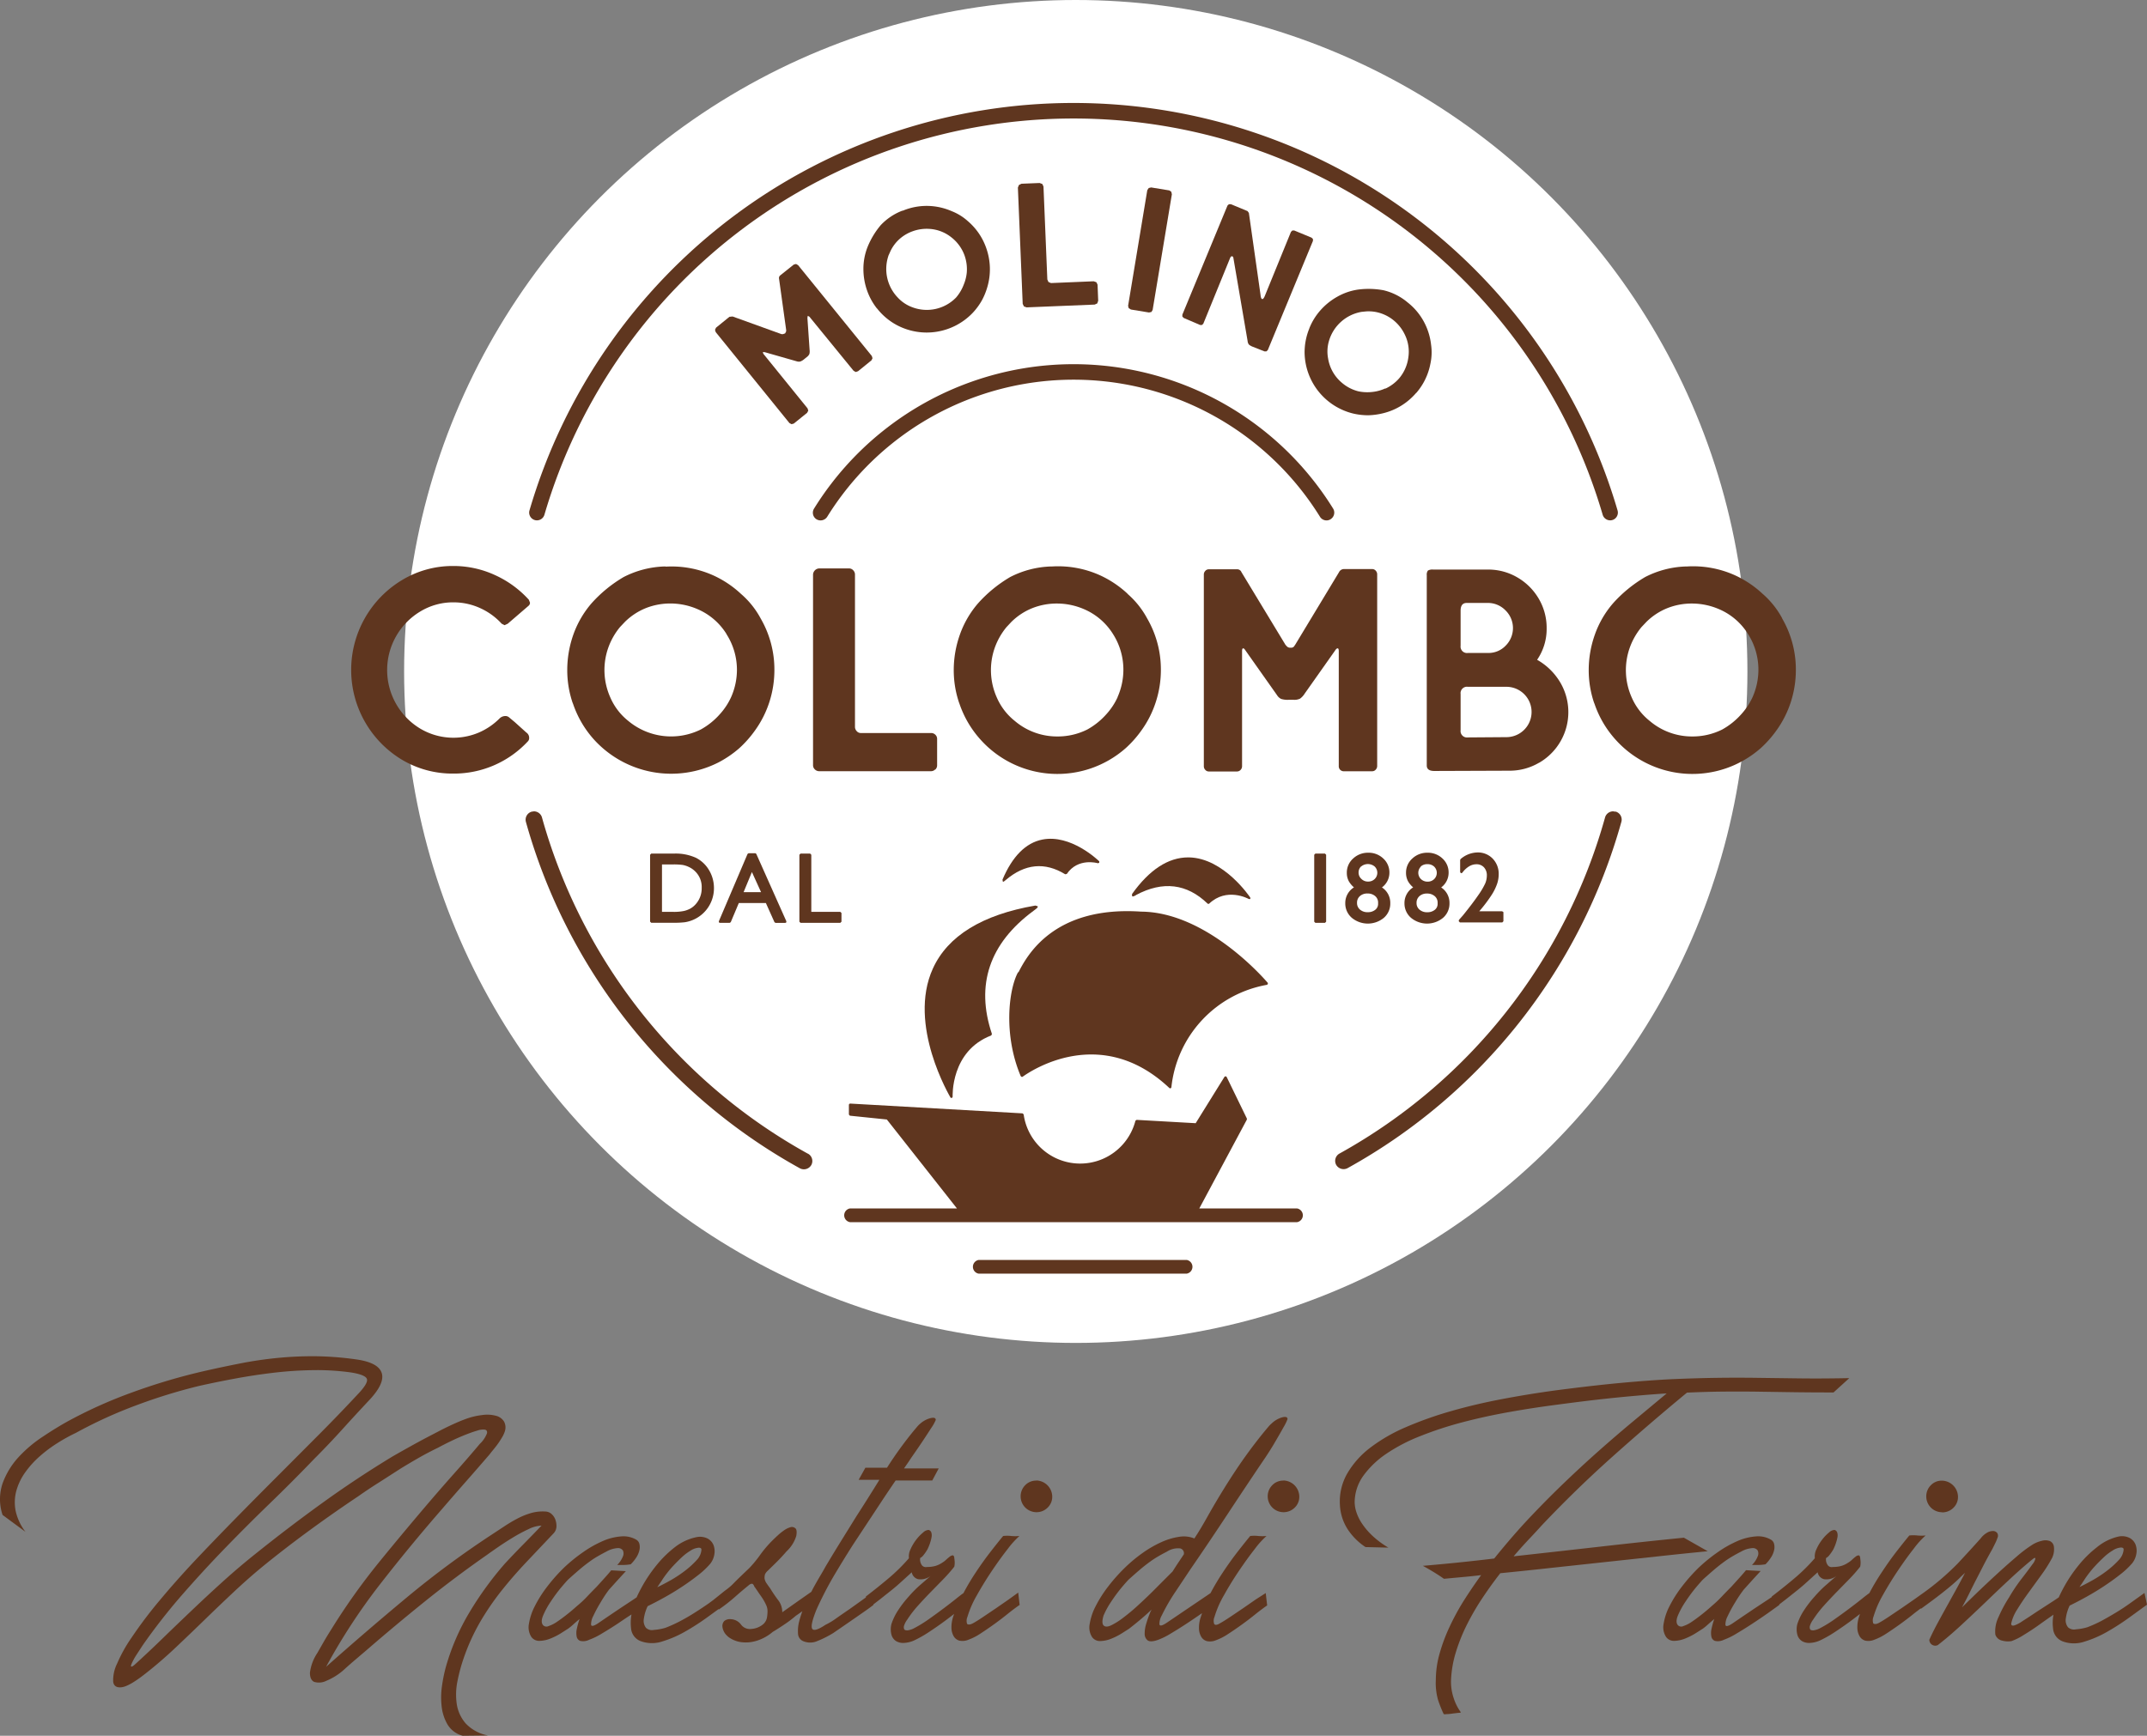 <svg xmlns="http://www.w3.org/2000/svg" viewBox="0 0 468.91 379.2"><rect x="0" y="0" width="468.91" height="379.2" fill="#808080" stroke="none"/><defs><style>.cls-1{fill:#fff;}.cls-2{fill:#5f361f;}</style></defs><title>Risorsa 1</title><g id="Livello_2" data-name="Livello 2"><g id="Livello_1-2" data-name="Livello 1"><g id="Livello_2-2" data-name="Livello 2"><g id="Livello_3" data-name="Livello 3"><circle class="cls-1" cx="234.95" cy="146.69" r="146.69"/></g><g id="Livello_1-2-2" data-name="Livello 1-2"><path class="cls-2" d="M115.57,161.22a1.39,1.39,0,0,0-.63-1.2l-2.52-2.27-1.2-1a1.2,1.2,0,0,0-.89-.32,1.79,1.79,0,0,0-1.2.5,14.43,14.43,0,0,1-4.61,3.13,14.17,14.17,0,0,1-12.73-.88,14.93,14.93,0,0,1,0-25.59,13.8,13.8,0,0,1,7.23-2,14,14,0,0,1,5.78,1.23,14.34,14.34,0,0,1,4.77,3.44l.63.32.69-.32,4.55-3.92a.85.85,0,0,0,.31-.69l-.25-.63a22.54,22.54,0,0,0-7.36-5.37,21.61,21.61,0,0,0-9.13-2,21.37,21.37,0,0,0-11.18,3.06,22.9,22.9,0,0,0,0,39.29A21.53,21.53,0,0,0,99,169a22,22,0,0,0,16.25-7,1,1,0,0,0,.32-.76"/><path class="cls-2" d="M145.4,123.75h-.19a20.93,20.93,0,0,0-9,2.31,29.31,29.31,0,0,0-7,5.72,21.41,21.41,0,0,0-4,6.89,23.24,23.24,0,0,0-1.32,7.71,22.17,22.17,0,0,0,1.14,7.07l.13.32a22.41,22.41,0,0,0,4.58,7.81,22.79,22.79,0,0,0,27.14,5,23.27,23.27,0,0,0,4.58-3.12,24.07,24.07,0,0,0,3.44-3.89,22.35,22.35,0,0,0,3.16-6.29,22.74,22.74,0,0,0,1.07-6.92,22.25,22.25,0,0,0-3-11.25,18.75,18.75,0,0,0-4.27-5.34,22.5,22.5,0,0,0-6.1-4.08,22.24,22.24,0,0,0-10.36-1.9m13.27,14.76a14.45,14.45,0,0,1,2.28,7.8,14.78,14.78,0,0,1-1.27,5.94,14.39,14.39,0,0,1-2.46,3.73,15.52,15.52,0,0,1-4.17,3.35,14.6,14.6,0,0,1-15.86-1.9,13.21,13.21,0,0,1-3.85-5,14.65,14.65,0,0,1-.48-11,15,15,0,0,1,2.56-4.49l1.08-1.14a13.94,13.94,0,0,1,4.58-3,14.52,14.52,0,0,1,5.34-1,14.94,14.94,0,0,1,6,1.27,13.85,13.85,0,0,1,6.25,5.4"/><path class="cls-2" d="M204.29,168.11a1.29,1.29,0,0,0,.38-.95v-5.75a1.22,1.22,0,0,0-.38-.89,1.28,1.28,0,0,0-.95-.38H188a1.17,1.17,0,0,1-.89-.41,1.34,1.34,0,0,1-.38-.92v-33.3a1.31,1.31,0,0,0-.38-.92,1.23,1.23,0,0,0-.94-.41H178.9a1.41,1.41,0,0,0-1.33,1.33v41.64a1.24,1.24,0,0,0,.41.95,1.32,1.32,0,0,0,.92.38h24.39a1.28,1.28,0,0,0,.95-.38"/><path class="cls-2" d="M246.28,129.73a22.62,22.62,0,0,0-6.1-4.08,22.23,22.23,0,0,0-10.36-1.9h-.19a20.88,20.88,0,0,0-9,2.31,29.34,29.34,0,0,0-7,5.72,21.31,21.31,0,0,0-4,6.89,23.17,23.17,0,0,0-1.33,7.71,22.17,22.17,0,0,0,1.14,7.07l.12.32a22.45,22.45,0,0,0,4.58,7.8,22.55,22.55,0,0,0,31.72,1.87,23.78,23.78,0,0,0,3.44-3.88,22.25,22.25,0,0,0,3.16-6.29,22.67,22.67,0,0,0,1.08-6.92,22.24,22.24,0,0,0-3-11.25,19,19,0,0,0-4.26-5.34m-2.18,22.53a14.54,14.54,0,0,1-2.46,3.73,15.72,15.72,0,0,1-4.17,3.35,14.38,14.38,0,0,1-6.51,1.52,14.22,14.22,0,0,1-9.35-3.41,13.25,13.25,0,0,1-3.86-5,14.66,14.66,0,0,1-.48-11,15,15,0,0,1,2.56-4.49l1.07-1.14a13.8,13.8,0,0,1,4.58-3,14.46,14.46,0,0,1,5.34-1,14.94,14.94,0,0,1,6,1.26,13.87,13.87,0,0,1,6.26,5.4,14.48,14.48,0,0,1,2.27,7.81,14.77,14.77,0,0,1-1.26,5.94"/><path class="cls-2" d="M300.46,168.14a1.15,1.15,0,0,0,.32-.79V125.46a1.15,1.15,0,0,0-.32-.79,1,1,0,0,0-.76-.35h-6.26a1.22,1.22,0,0,0-1,.69l-9.54,15.8-.28.41a.79.79,0,0,1-.66.28h-.13a1,1,0,0,1-.73-.25l-.35-.38L271.14,125a1,1,0,0,0-1-.63H264a1,1,0,0,0-.76.35,1.14,1.14,0,0,0-.32.79V167.4a1.14,1.14,0,0,0,.32.79,1,1,0,0,0,.76.35h6.13a1.07,1.07,0,0,0,.82-.35,1.15,1.15,0,0,0,.32-.79V142.21c0-.38.08-.57.25-.57s.32.19.57.57l6.82,9.66a2.21,2.21,0,0,0,.89.82,4.79,4.79,0,0,0,1.64.19h1.07a2.86,2.86,0,0,0,1.42-.25,3.85,3.85,0,0,0,1-1.08l6.64-9.41c.21-.34.4-.5.57-.5s.25.21.25.63v25.08a1.08,1.08,0,0,0,1,1.14h6.31a1,1,0,0,0,.76-.35"/><path class="cls-2" d="M336.16,166.63A12.78,12.78,0,0,0,340.71,149a13.72,13.72,0,0,0-5-4.86,11.88,11.88,0,0,0,2.08-6.89,12.49,12.49,0,0,0-1.74-6.48,12.87,12.87,0,0,0-4.68-4.64,12.52,12.52,0,0,0-6.41-1.7H313a1.94,1.94,0,0,0-1.14.22,1.47,1.47,0,0,0-.25,1v41.58c0,.8.55,1.2,1.64,1.2l16.37-.06a12.63,12.63,0,0,0,6.51-1.74M319,133.42q0-1.7,1.33-1.7h4.61a5.33,5.33,0,0,1,3.85,1.61,5.41,5.41,0,0,1,.12,7.65l-.06.06a5.13,5.13,0,0,1-3.79,1.61h-4.48a1.4,1.4,0,0,1-1.58-1.58Zm1.58,27.68a1.4,1.4,0,0,1-1.58-1.58v-7.9a1.4,1.4,0,0,1,1.58-1.58H329a5.5,5.5,0,0,1,0,11Z"/><path class="cls-2" d="M389.23,135.07a19,19,0,0,0-4.27-5.34,22.65,22.65,0,0,0-6.1-4.08,22.24,22.24,0,0,0-10.36-1.9h-.19a20.88,20.88,0,0,0-9,2.31,29.28,29.28,0,0,0-7,5.72,21.2,21.2,0,0,0-4,6.89,23.1,23.1,0,0,0-1.33,7.71,22.24,22.24,0,0,0,1.14,7.07l.13.32a22.39,22.39,0,0,0,4.58,7.8,22.55,22.55,0,0,0,31.72,1.87,23.92,23.92,0,0,0,3.44-3.88,22.4,22.4,0,0,0,3.16-6.29,22.75,22.75,0,0,0,1.07-6.92,22.24,22.24,0,0,0-3-11.25m-6.45,17.19a14.6,14.6,0,0,1-2.46,3.73,15.81,15.81,0,0,1-4.17,3.35,14.39,14.39,0,0,1-6.51,1.52,14.22,14.22,0,0,1-9.35-3.41,13.25,13.25,0,0,1-3.86-5,14.64,14.64,0,0,1-.47-11,14.94,14.94,0,0,1,2.56-4.49l1.08-1.14a13.83,13.83,0,0,1,4.58-3,14.47,14.47,0,0,1,5.34-1,15,15,0,0,1,6,1.26,13.86,13.86,0,0,1,6.26,5.4,14.48,14.48,0,0,1,2.27,7.81,14.77,14.77,0,0,1-1.26,5.94"/><path class="cls-2" d="M171.48,72.83,171,73h-.31L160,69.14l-.69.07-2.93,2.38-.22.46.15.5,16.1,19.87.46.25.49-.13,2.91-2.35.26-.48-.16-.5-9.66-11.93-.1-.37a2.55,2.55,0,0,1,.49.05l7,2a1.35,1.35,0,0,0,.73,0,2.82,2.82,0,0,0,.86-.54l.51-.41a1.76,1.76,0,0,0,.57-.67,2.27,2.27,0,0,0,.05-.89l-.48-7,.08-.46.36.2L186.42,81l.47.27.51-.17,2.93-2.38.23-.46-.16-.5L174.31,57.93l-.45-.26-.5.13-3,2.4a.75.75,0,0,0-.21.72l1.55,11.16v.31l-.2.39Z"/><path class="cls-2" d="M191.61,67.46A13.63,13.63,0,0,0,195.83,71a13.9,13.9,0,0,0,16.63-2.67,14.19,14.19,0,0,0,2-2.73,14.46,14.46,0,0,0,1.19-2.94,13.74,13.74,0,0,0,.54-4.26,14,14,0,0,0-.79-4.2,13.61,13.61,0,0,0-4-5.87,11.54,11.54,0,0,0-3.55-2.2,13.73,13.73,0,0,0-4.33-1.1,13.53,13.53,0,0,0-6.35,1h-.11a12.77,12.77,0,0,0-4.71,3.16A17.65,17.65,0,0,0,189.46,54a13,13,0,0,0-.89,4.78,14.21,14.21,0,0,0,.81,4.71,13.57,13.57,0,0,0,2.1,3.84Zm2.5-11.77.39-.87a8.42,8.42,0,0,1,2-2.64,8.76,8.76,0,0,1,2.86-1.67,9.07,9.07,0,0,1,3.71-.5,8.49,8.49,0,0,1,4.7,1.83,8.81,8.81,0,0,1,2.9,4,9,9,0,0,1,.48,3.67,9.18,9.18,0,0,1-.66,2.65A9.51,9.51,0,0,1,208.81,65a8.92,8.92,0,0,1-9.51,2.14A8.13,8.13,0,0,1,196.07,65a9,9,0,0,1-2.51-6.24,9.13,9.13,0,0,1,.55-3.1"/><polygon class="cls-2" points="224.2 67.15 239.08 66.54 239.64 66.29 239.85 65.7 239.71 62.19 239.46 61.66 238.86 61.45 229.54 61.84 228.99 61.61 228.74 61.06 227.9 40.75 227.65 40.2 227.06 39.98 223.09 40.14 222.54 40.41 222.31 40.98 223.36 66.38 223.63 66.94 224.2 67.15"/><polygon class="cls-2" points="250.95 68.27 251.48 68.15 251.74 67.7 255.94 42.44 255.81 41.89 255.38 41.6 251.42 40.95 250.89 41.07 250.57 41.55 246.38 66.81 246.51 67.32 246.99 67.62 250.95 68.27"/><path class="cls-2" d="M262.11,71h.4l.3-.29,5.84-14.32c.14-.33.3-.46.5-.38s.2.21.25.48l3.08,18a1.44,1.44,0,0,0,.29.79,3,3,0,0,0,.85.48l2.53,1h.43l.31-.28,9.86-23.85v-.42l-.32-.3-3.75-1.55h-.43l-.3.29-5.71,14c-.22.52-.42.75-.61.67s-.28-.4-.34-1l-2.53-17.79-.29-.41-3.64-1.51h-.43l-.31.29-9.86,23.84v.43l.31.3Z"/><path class="cls-2" d="M309.3,85.86a13.57,13.57,0,0,0,3.1-6.39,11.6,11.6,0,0,0,.15-4.17,13.78,13.78,0,0,0-1.21-4.3,13.53,13.53,0,0,0-4-5l-.09-.08a12.72,12.72,0,0,0-5.09-2.51,17.82,17.82,0,0,0-5.54-.15,12.93,12.93,0,0,0-4.62,1.6,14.09,14.09,0,0,0-3.68,3A13.42,13.42,0,0,0,286,71.63l-.07.2a13.75,13.75,0,0,0-1,5.43,13.91,13.91,0,0,0,10.59,13.08,14.42,14.42,0,0,0,3.37.38,15.23,15.23,0,0,0,3.14-.43,13.73,13.73,0,0,0,4-1.66,14,14,0,0,0,3.25-2.78m-6.72-1a9,9,0,0,1-2.62.75,9.68,9.68,0,0,1-3.26-.11,8.82,8.82,0,0,1-3.62-1.88,8.72,8.72,0,0,1-3-5.3,8.12,8.12,0,0,1,.19-3.83,9,9,0,0,1,7.13-6.35l1-.1a8.46,8.46,0,0,1,3.3.45,8.77,8.77,0,0,1,2.87,1.65,9.08,9.08,0,0,1,2.28,3,8.46,8.46,0,0,1,.75,5,8.81,8.81,0,0,1-2,4.52,9,9,0,0,1-3,2.25"/><path class="cls-2" d="M116.79,113.61a1.7,1.7,0,0,0,2.11-1.15,120.42,120.42,0,0,1,231.13,0,1.71,1.71,0,0,0,2.11,1.15,1.67,1.67,0,0,0,1-.81,1.7,1.7,0,0,0,.14-1.29,123.81,123.81,0,0,0-237.64,0,1.7,1.7,0,0,0,1.15,2.1"/><path class="cls-2" d="M290.6,113.43a1.69,1.69,0,0,0,.56-2.32v0a66.7,66.7,0,0,0-113.37,0,1.69,1.69,0,0,0,.53,2.33h0a1.72,1.72,0,0,0,2.34-.54,63.32,63.32,0,0,1,107.63,0h0a1.68,1.68,0,0,0,2.31.54h0"/><path class="cls-2" d="M352.79,177.32l-.48-.07a1.83,1.83,0,0,0-1.76,1.33,121.18,121.18,0,0,1-58,73.43,1.83,1.83,0,0,0-.72,2.48,1.87,1.87,0,0,0,2.48.71,124.84,124.84,0,0,0,59.8-75.65,1.82,1.82,0,0,0-1.26-2.25h0"/><path class="cls-2" d="M176.46,252.05a121.17,121.17,0,0,1-58.09-73.46,1.83,1.83,0,0,0-1.76-1.34l-.48.07a1.82,1.82,0,0,0-1.27,2.24h0a124.82,124.82,0,0,0,59.85,75.68,1.87,1.87,0,0,0,2.48-.72,1.83,1.83,0,0,0-.72-2.48"/><path class="cls-2" d="M152,187.4a10.68,10.68,0,0,0-4.84-.92h-4.93l-.25.26v14.6l.25.25h4.63a20.61,20.61,0,0,0,2.68-.11,7.51,7.51,0,0,0,6.39-7.44,7.58,7.58,0,0,0-1.06-3.92A7,7,0,0,0,152,187.4m1.25,6.53a5.18,5.18,0,0,1-1.48,3.79,4.53,4.53,0,0,1-1,.77,5.59,5.59,0,0,1-1.38.52,10.79,10.79,0,0,1-2.38.2h-2.43V188.85h2.36a14.45,14.45,0,0,1,2.15.11,5.33,5.33,0,0,1,1.37.45,4.86,4.86,0,0,1,1.28.87,4.73,4.73,0,0,1,1.51,3.65"/><path class="cls-2" d="M165,186.4h-1.5l-.23.15L157,201.26v.24l.22.11h2.15l.23-.15,1.76-4.18h5.91l1.88,4.19.23.15h2.15l.21-.12v-.24l-6.56-14.71Zm1.22,8.51H162.4l1.82-4.4Z"/><polygon class="cls-2" points="183.52 199.2 177.19 199.2 177.19 186.73 176.94 186.48 174.84 186.48 174.59 186.73 174.59 201.36 174.84 201.61 183.52 201.61 183.78 201.36 183.78 199.45 183.52 199.2"/><polygon class="cls-2" points="287.28 186.48 287.03 186.73 287.03 201.36 287.28 201.61 289.38 201.61 289.63 201.36 289.63 186.73 289.38 186.48 287.28 186.48"/><path class="cls-2" d="M301.82,193.87a4,4,0,0,0,1.63-3.21,4.11,4.11,0,0,0-1.34-3.11,4.6,4.6,0,0,0-3.27-1.26,4.71,4.71,0,0,0-3.32,1.27,4.09,4.09,0,0,0-1.37,3.1,3.83,3.83,0,0,0,.43,1.85,5,5,0,0,0,1.13,1.35,4,4,0,0,0-1.9,3.47,4.13,4.13,0,0,0,1.43,3.18,5.49,5.49,0,0,0,7,0,4.1,4.1,0,0,0,1.4-3.18,4,4,0,0,0-1.84-3.47M297,195.77a2.36,2.36,0,0,1,1.66-.57,2.45,2.45,0,0,1,1.69.57,1.83,1.83,0,0,1,.63,1.45v.21a1.62,1.62,0,0,1-.61,1.32,2.51,2.51,0,0,1-1.64.53,2.47,2.47,0,0,1-1.71-.57,1.85,1.85,0,0,1-.64-1.47,1.87,1.87,0,0,1,.62-1.47m.25-6.45a2.31,2.31,0,0,1,3,0,1.91,1.91,0,0,1,0,2.7l0,0a2,2,0,0,1-1.45.57,2,2,0,0,1-1.47-.58,1.81,1.81,0,0,1-.61-1.38,1.79,1.79,0,0,1,.57-1.37"/><path class="cls-2" d="M314.76,193.87a4,4,0,0,0,1.62-3.21,4.11,4.11,0,0,0-1.34-3.11,4.59,4.59,0,0,0-3.27-1.26,4.7,4.7,0,0,0-3.32,1.27,4.09,4.09,0,0,0-1.37,3.1,3.86,3.86,0,0,0,.43,1.85,5,5,0,0,0,1.13,1.35,4,4,0,0,0-1.9,3.47,4.12,4.12,0,0,0,1.43,3.18,5.49,5.49,0,0,0,7,0,4.11,4.11,0,0,0,1.4-3.18,4,4,0,0,0-1.84-3.47M310,195.78a2.35,2.35,0,0,1,1.66-.57,2.45,2.45,0,0,1,1.69.57,1.82,1.82,0,0,1,.63,1.45v.21a1.62,1.62,0,0,1-.61,1.32,2.51,2.51,0,0,1-1.64.53,2.46,2.46,0,0,1-1.71-.57,1.84,1.84,0,0,1-.64-1.47,1.87,1.87,0,0,1,.63-1.47m.25-6.45a2.09,2.09,0,0,1,1.49-.54,2.06,2.06,0,0,1,1.49.55,1.91,1.91,0,0,1,0,2.7l0,0a2,2,0,0,1-1.45.57,2.06,2.06,0,0,1-1.47-.58,1.91,1.91,0,0,1,0-2.7l0,0"/><path class="cls-2" d="M328.07,199.08h-5l.1-.11a31.71,31.71,0,0,0,2.69-3.59A11.16,11.16,0,0,0,327,193a6.63,6.63,0,0,0,.32-2,4.75,4.75,0,0,0-1.31-3.42,4.46,4.46,0,0,0-3.34-1.35,5.8,5.8,0,0,0-3.68,1.45l-.09.19v2.66l.17.24.29-.09a5.06,5.06,0,0,1,1.46-1.39,3.08,3.08,0,0,1,1.6-.48,2.17,2.17,0,0,1,1.68.67,2.52,2.52,0,0,1,.63,1.81,4.53,4.53,0,0,1-.35,1.7,16.71,16.71,0,0,1-1.57,2.64c-.81,1.18-1.91,2.63-3.27,4.31l-.88,1-.06.17v.15l.25.26h9.25l.25-.26v-2Z"/><path class="cls-2" d="M207.81,239.88h.07l.18-.26c0-.1-.48-10,8.43-13.41l.15-.32c-3.61-10.73-.56-19.79,9.07-26.9.86-.63,1-.77.93-1l-.52-.16c-11.61,2-19.14,6.64-22.38,13.77-5.61,12.33,3.77,28,3.86,28.19Z"/><path class="cls-2" d="M219.08,192.63c.13,0,.28-.13.57-.37,4.18-3.56,8.54-4,13-1.26l.34-.07c2.42-3.57,6.62-2.4,6.8-2.34l.29-.11v-.31c-.25-.24-6.22-6-12.45-4.75-3.61.72-6.53,3.67-8.68,8.74l.06.41Z"/><path class="cls-2" d="M248.11,195.53c5.86-3.13,11.12-2.49,15.63,1.88l.18.07.17-.07c3.8-3.61,8.47-1.12,8.67-1h.31v-.31c-.06-.09-5.76-8.65-13.39-8.79h-.19c-4.35,0-8.47,2.7-12.25,8v.44c.17.18.33.09.88-.2"/><path class="cls-2" d="M222.36,212.37l-.07.13c-2,3.79-3.17,13.59.64,22.6l.17.15h.22c1.7-1.24,17.08-11.7,32.08,2.45l.17.07h.09l.17-.2a25.45,25.45,0,0,1,20.87-22.42l.2-.16v-.25c-.13-.16-13-15.45-27.63-15.58-19.19-1.3-25,9.67-26.85,13.28"/><path class="cls-2" d="M283.26,264H261.93l10.39-19.41v-.23l-4.43-9.11-.22-.14-.23.12-6.3,10.15-12.9-.73-.26.19a12.46,12.46,0,0,1-24.41-1.39l-.24-.22-37.66-2.14-.19.07-.08.18v2.15l.22.25,8.07.83L209,264H185.65a1.52,1.52,0,0,0,0,3h97.62a1.52,1.52,0,0,0,0-3"/><path class="cls-2" d="M259.16,275.25h-45.4a1.52,1.52,0,0,0,0,3h45.4a1.52,1.52,0,0,0,0-3"/><path class="cls-2" d="M226.34,323.46a3.26,3.26,0,0,0-2.43,1,3.42,3.42,0,0,0-1,2.46,3.46,3.46,0,0,0,3.44,3.44,3.41,3.41,0,0,0,2.46-1,3.26,3.26,0,0,0,1-2.43,3.57,3.57,0,0,0-3.5-3.5Z"/><path class="cls-2" d="M220.35,349.39l-2.8,1.94-2.83,1.91q-1.35.91-2.21,1.38t-1.29.15a2.13,2.13,0,0,1,.06-1.51,21.91,21.91,0,0,1,2.06-4.73q1.51-2.7,3.29-5.35t3.44-4.76a18.82,18.82,0,0,1,2.58-2.86,10.19,10.19,0,0,1-1.78,0,7.47,7.47,0,0,0-1.78,0q-1.17,1.41-2.77,3.47t-3.17,4.43a51.21,51.21,0,0,0-2.73,4.58c-.34.23-.86.63-1.57,1.2s-1.79,1.41-2.86,2.21-2.15,1.59-3.26,2.37a27.06,27.06,0,0,1-3,1.84,4.3,4.3,0,0,1-1.54.52c-.37,0-.6-.06-.71-.25a1.13,1.13,0,0,1,0-.86,4.51,4.51,0,0,1,.68-1.26,23.47,23.47,0,0,1,2.3-3q1.32-1.47,2.73-2.92l2.77-2.83a33.85,33.85,0,0,0,2.46-2.8,4.41,4.41,0,0,0,.09-1,7.89,7.89,0,0,0-.09-.86c0-.33-.15-.61-.34-.61a1.14,1.14,0,0,0-.65.28,10.24,10.24,0,0,0-.8.68,4.72,4.72,0,0,1-.86.65,5.3,5.3,0,0,1-1.51.71,6.75,6.75,0,0,1-1.81.22,1.08,1.08,0,0,1-1.23-.58,2.11,2.11,0,0,1-.25-1.38,2.14,2.14,0,0,0,.74-.65,9.73,9.73,0,0,0,.86-1.26,10.64,10.64,0,0,0,.55-1.35,8.43,8.43,0,0,0,.34-1.32,2.06,2.06,0,0,0-.06-1,.84.84,0,0,0-.58-.55,1.82,1.82,0,0,0-1.2.55,9.22,9.22,0,0,0-1.51,1.57,9.92,9.92,0,0,0-1.23,2.06,3.61,3.61,0,0,0-.37,2,39.18,39.18,0,0,1-4.24,4.21q-2.28,1.94-5.16,4.15v.2l-.79.57-2.8,2q-1.47,1-2.89,2a14.85,14.85,0,0,1-2.34,1.41q-2.4,1.6-2.89.89t.92-4.21a78.22,78.22,0,0,1,3.69-7.19q2-3.38,4.18-6.82l6-9.1c1.08-1.65,2.23-3.36,3.42-5.1h8l1.41-2.64h-7.58l1.07-1.54q.18-.31,1.08-1.6t1.91-2.8q1-1.5,1.87-2.86a9.58,9.58,0,0,0,1-1.78c0-.45-.38-.58-1.14-.4A5.48,5.48,0,0,0,201,311a5.65,5.65,0,0,0-.71.71l-.65.77a82.66,82.66,0,0,0-5.92,8.17H189l-1.47,2.64h4.53q-2.46,4-5,7.93l-3.41,5.5q-1.69,2.73-3.41,5.62-.25.49-1,1.75T177.58,347l-.39.76-2.56,1.79-3.78,2.67a4.25,4.25,0,0,0-.89-2.64,29.83,29.83,0,0,1-1.75-2.58q-.37-.49-.77-1.08a2.49,2.49,0,0,1-.46-1.08,3.09,3.09,0,0,1,.09-.89,2.39,2.39,0,0,1,.58-.77l1.44-1.41a38.53,38.53,0,0,0,2.67-2.83,7.57,7.57,0,0,0,2.15-3.41q.24-1.38-.25-1.69a1.09,1.09,0,0,0-1.08-.18,4.63,4.63,0,0,0-1.32.65,12.5,12.5,0,0,0-1.35,1.08q-.68.62-1.23,1.17a24.94,24.94,0,0,0-2.64,3.1,26.86,26.86,0,0,1-2.34,2.86l-2,1.91q-.83.8-1.58,1.57t-1.84,1.54l-2.49,2h0l-1,.74q-1.6,1.11-3.2,2.12t-3.2,1.84a28.18,28.18,0,0,1-3.07,1.38,11.63,11.63,0,0,1-2.52.46,1.92,1.92,0,0,1-1.72-.46,2.53,2.53,0,0,1-.46-2,9.32,9.32,0,0,1,.83-2.73q1.66-.8,3.66-1.91t3.9-2.37q1.9-1.26,3.53-2.55a17.45,17.45,0,0,0,2.55-2.4,4.36,4.36,0,0,0,.92-2.06,3.81,3.81,0,0,0-.18-2.06,2.82,2.82,0,0,0-1.32-1.44,3.71,3.71,0,0,0-2.43-.28A11.39,11.39,0,0,0,147.4,338a24,24,0,0,0-4.06,4,32,32,0,0,0-3.13,4.64c-.46.84-.85,1.61-1.17,2.33l-.7.47-2.83,1.87-2.83,1.91-2.15,1.47q-1.35.86-1.44.25a3.87,3.87,0,0,1,.49-1.91,27.89,27.89,0,0,1,1.57-2.92A28.33,28.33,0,0,1,133,347.3l1.94-2.15,1.75-1.91-3.2-.18q-.55.68-1.38,1.6l-1.81,2q-1,1-2.09,2.15a23.29,23.29,0,0,1-2.21,2.06q-1.11,1-2.27,1.91t-2.15,1.57a7.21,7.21,0,0,1-1.78.89,1,1,0,0,1-1.17-.18q-.62-.68,0-2.15a17.74,17.74,0,0,1,1.69-3.07,34.71,34.71,0,0,1,2.21-3q1.14-1.35,1.57-1.78,1.23-1.11,2.37-2.09t2.43-1.91a20.25,20.25,0,0,1,1.72-1.11q.86-.49,1.84-1a5.71,5.71,0,0,1,2.37-.74,1.3,1.3,0,0,1,1.2.49,1.55,1.55,0,0,1,0,1.35,5.54,5.54,0,0,1-1.23,1.84h1.51a10.43,10.43,0,0,0,1.44-.15A8.47,8.47,0,0,0,139,340.2a4.9,4.9,0,0,0,.65-1.54,3,3,0,0,0,0-1.35,1.47,1.47,0,0,0-.65-.92,5.55,5.55,0,0,0-3.32-.74,12.23,12.23,0,0,0-4,1,24.56,24.56,0,0,0-4.27,2.4,35.6,35.6,0,0,0-4.15,3.35,37.59,37.59,0,0,0-3.72,4.18,27,27,0,0,0-2.73,4.3,12.62,12.62,0,0,0-1.29,3.87,3.88,3.88,0,0,0,.55,2.89,2.1,2.1,0,0,0,1.81.83,6.83,6.83,0,0,0,2.37-.52,14.24,14.24,0,0,0,2.3-1.17l1.57-1a13,13,0,0,0,1.2-1q.58-.52,1.26-1.08a16.24,16.24,0,0,0-.58,2.06,4.12,4.12,0,0,0-.06,1.72,1.23,1.23,0,0,0,.8,1,2.91,2.91,0,0,0,1.94-.25,15,15,0,0,0,2.8-1.38q1.69-1,3.44-2.15c1-.68,2-1.36,3-2a10.19,10.19,0,0,0-.1,3,3.28,3.28,0,0,0,2.27,2.89,7.15,7.15,0,0,0,4.58,0,24.18,24.18,0,0,0,5.07-2.21,51.62,51.62,0,0,0,4.79-3.1l2.41-1.75.05.09a36.66,36.66,0,0,0,3.44-2.67q1.41-1.26,3.07-2.61a1.33,1.33,0,0,1,.61-.34.38.38,0,0,1,.37.12,1.54,1.54,0,0,1,.22.37,1,1,0,0,0,.22.34c.16.25.39.56.68,1s.58.82.89,1.29a11,11,0,0,1,.8,1.44,3.29,3.29,0,0,1,.34,1.35,7.87,7.87,0,0,1-.15,1.6,2.52,2.52,0,0,1-.83,1.35,4.44,4.44,0,0,1-2.52,1,2.41,2.41,0,0,1-2.27-.92,2.92,2.92,0,0,0-2.15-1.2,2,2,0,0,0-1.54.4,1.64,1.64,0,0,0-.4,1.11,2.9,2.9,0,0,0,.28,1.08,3.1,3.1,0,0,0,.61.89,4.19,4.19,0,0,0,.55.49,6.09,6.09,0,0,0,2.4,1,7.68,7.68,0,0,0,2.55,0,9.09,9.09,0,0,0,2.46-.8,9.69,9.69,0,0,0,2.12-1.38q1.23-.74,2.55-1.63A25.31,25.31,0,0,0,173.8,353l1.44-1a20,20,0,0,0-.64,2,8.32,8.32,0,0,0-.31,2.89,1.84,1.84,0,0,0,1.17,1.66,3.91,3.91,0,0,0,3.1-.06,23.1,23.1,0,0,0,3.41-1.72l2.46-1.69,2.49-1.72,2.21-1.54q1-.71,1.63-1.2v-.12l1.52-1.17,2.4-1.91q1.14-.91,2.18-1.87l2.27-2.06a1.88,1.88,0,0,0,1.41,1.51,3.63,3.63,0,0,0,2.7-.71l-2.3,2a25.44,25.44,0,0,0-2.49,2.52,23.61,23.61,0,0,0-2.24,2.89,12.51,12.51,0,0,0-1.51,3.07,4.58,4.58,0,0,0,0,2.37,2.39,2.39,0,0,0,1,1.38,3.06,3.06,0,0,0,1.72.4,6.14,6.14,0,0,0,2.18-.52,25.22,25.22,0,0,0,3.26-1.84q1.78-1.17,3.41-2.37c.77-.57,1.46-1.1,2.11-1.6-.08.24-.17.48-.24.71a7.29,7.29,0,0,0-.34,2.3,3.78,3.78,0,0,0,.46,1.81,2.09,2.09,0,0,0,1.23,1,3.3,3.3,0,0,0,2-.18,12.36,12.36,0,0,0,2.64-1.35q1.54-1,3.13-2.15t3-2.3q1.44-1.14,2.43-1.81l-.31-2.7Zm-76.18-3.56c.21-.29.41-.59.61-.92a25.89,25.89,0,0,1,1.72-2.24,36.11,36.11,0,0,1,2.7-2.73,11.26,11.26,0,0,1,1.6-1.17,3.73,3.73,0,0,1,1.81-.65q.65,0,.58.52a3.63,3.63,0,0,1-1,2.15,19.29,19.29,0,0,1-2.46,2.27,27.42,27.42,0,0,1-3.17,2.12q-1.57.89-3,1.57c.21-.33.44-.64.61-.92Z"/><path class="cls-2" d="M424.17,330.4a3.41,3.41,0,0,0,2.46-1,3.26,3.26,0,0,0,1-2.43,3.57,3.57,0,0,0-3.5-3.5,3.26,3.26,0,0,0-2.43,1,3.42,3.42,0,0,0-1,2.46,3.46,3.46,0,0,0,3.44,3.44Z"/><path class="cls-2" d="M121.53,333.54a4.07,4.07,0,0,0-.22-1.51,3.07,3.07,0,0,0-.8-1.23,2.09,2.09,0,0,0-1.29-.58,9.25,9.25,0,0,0-3.17.31,15.55,15.55,0,0,0-3,1.2,30.93,30.93,0,0,0-2.86,1.69l-2.61,1.72a203.71,203.71,0,0,0-18.68,13.8q-8.9,7.4-17.68,15.2A130.45,130.45,0,0,1,82.93,346.2q6.55-8.42,13.61-16.53,2.58-3,5.22-6t5.22-6q.12-.18.58-.74c.31-.37.64-.79,1-1.26a17.15,17.15,0,0,0,1-1.51,6.12,6.12,0,0,0,.68-1.41,2.71,2.71,0,0,0-.15-2.18,2.87,2.87,0,0,0-1.72-1.26,7.46,7.46,0,0,0-3-.18,15.62,15.62,0,0,0-4,1q-.86.31-2.21.92t-2.86,1.38l-3.13,1.63q-1.63.86-3.07,1.66l-2.58,1.44-1.75,1q-7.8,4.73-15.12,10t-14.48,11q-3.87,3.07-7.44,6.3t-6.85,6.36q-3.29,3.13-6.33,6.08t-5.87,5.53c-.53.49-.85.71-1,.65s-.06-.31.12-.74a13.79,13.79,0,0,1,.92-1.69l1.44-2.21a130.33,130.33,0,0,1,8.54-10.94q4.55-5.22,9.37-10.2t9.8-9.8q5-4.83,9.77-9.8,3.13-3.13,6.08-6.39t6-6.51q3.38-3.63,2.64-5.87T77.92,297a68.74,68.74,0,0,0-9-.71,79.46,79.46,0,0,0-8.3.37q-4.06.4-8,1.17t-8,1.69a132.78,132.78,0,0,0-16,4.76,101,101,0,0,0-13.4,6q-2.71,1.47-5.75,3.5A28.39,28.39,0,0,0,4,318.39a17.12,17.12,0,0,0-3.44,5.69,10.81,10.81,0,0,0,0,6.88l5,3.69A11.51,11.51,0,0,1,3.4,330a9.73,9.73,0,0,1,.18-4.36,12.91,12.91,0,0,1,1.94-4,20.45,20.45,0,0,1,3.17-3.5,29.57,29.57,0,0,1,3.87-2.89,37.85,37.85,0,0,1,4-2.21,99.48,99.48,0,0,1,13.12-6,119.1,119.1,0,0,1,13.83-4.27q3.56-.8,7.68-1.57t8.45-1.29a82.09,82.09,0,0,1,8.67-.58,53.93,53.93,0,0,1,8.27.49q3.13.49,3.53,1.38t-1.87,3.29q-4.12,4.43-8.67,9l-9.19,9.22q-4.64,4.64-9.16,9.25t-8.67,9q-4.15,4.43-7.68,8.67a95.54,95.54,0,0,0-6.12,8.11,31.73,31.73,0,0,0-3.17,5.69,8.19,8.19,0,0,0-.86,4q.22,1.38,1.87,1.17t5.1-2.92q3.38-2.64,6.64-5.72t6.51-6.24q3.26-3.17,6.51-6.21T58,341.71q4.79-3.87,9.93-7.62t10.29-7.19q2.27-1.6,4.61-3.07l4.67-3q2-1.23,4-2.37t4.15-2.18q1.6-.86,3.29-1.66t3.47-1.47q.8-.31,1.81-.61a3.92,3.92,0,0,1,1.63-.22c.41.06.58.32.52.77a6.15,6.15,0,0,1-1.57,2.34q-2.58,3.07-5.19,6t-5.25,6q-5.9,6.89-11.55,13.83A139.66,139.66,0,0,0,72.33,356q-.86,1.35-1.57,2.58l-1.44,2.52a10,10,0,0,0-1.63,4.33q0,1.57.92,2a3.62,3.62,0,0,0,2.7-.25,13.45,13.45,0,0,0,3.69-2.3q1.35-1.23,2.61-2.3l2.49-2.12q6.39-5.53,12.84-10.72t13.34-10q.92-.67,2.49-1.75t3.29-2.12a34.19,34.19,0,0,1,3.38-1.81,7,7,0,0,1,2.83-.77q-2,2.09-4,4.12t-4,4.18a73.56,73.56,0,0,0-7.71,10.6,49.42,49.42,0,0,0-5.19,12,34.07,34.07,0,0,0-.83,4.06,17.41,17.41,0,0,0-.09,4.49,10,10,0,0,0,1.29,4,5.46,5.46,0,0,0,3.32,2.46l5.53-.06a9,9,0,0,1-4.89-2.64,8.38,8.38,0,0,1-1.94-4.21,14.35,14.35,0,0,1,.15-5,37.08,37.08,0,0,1,1.38-5.1,45.07,45.07,0,0,1,3.66-8,58.5,58.5,0,0,1,4.67-6.79q2.55-3.19,5.41-6.21l5.93-6.27A2.29,2.29,0,0,0,121.53,333.54Z"/><path class="cls-2" d="M367.76,335.93q-8.61.86-18.13,1.94T330.58,340q1.84-2.15,3.47-3.87t2.67-2.89q7.44-7.86,15.43-15t16.29-14q3.81-.18,7.41-.22t7.41,0l8,.12q4.21.06,9.19.06l3.44-3.13q-5.9.12-10.72.06l-9.28-.12q-4.46-.06-8.91,0t-9.62.28q-5.16.25-11.4.83t-14.23,1.63q-5.9.8-11.74,1.91t-11.15,2.64a80.64,80.64,0,0,0-9.83,3.5,36.37,36.37,0,0,0-7.77,4.49,19.31,19.31,0,0,0-5,5.62,12.26,12.26,0,0,0-1.6,6.85,10.73,10.73,0,0,0,1.69,5.32,13.59,13.59,0,0,0,3.9,3.9l5,.12a19.39,19.39,0,0,1-3.38-2.49,15.49,15.49,0,0,1-2.3-2.64,10.22,10.22,0,0,1-1.29-2.55,7.38,7.38,0,0,1-.4-2.27,10.07,10.07,0,0,1,1.94-5.81,20,20,0,0,1,5-4.76,37.62,37.62,0,0,1,7.38-3.84,79.73,79.73,0,0,1,9.13-3q4.89-1.29,10.2-2.24t10.6-1.63q7.44-1,13.18-1.57t10.72-.89l-7.71,6.42q-3.72,3.11-7.31,6.3t-7.16,6.61q-3.57,3.41-7.25,7.28-2,2.09-4.06,4.46t-4.18,5q-4.06.49-8,.89t-7.59.71q.92.49,2.15,1.23t2.46,1.6l4-.37q2-.18,4.12-.43-2,2.77-3.81,5.62a52.9,52.9,0,0,0-3.13,5.78,37.63,37.63,0,0,0-2.15,5.81,21.11,21.11,0,0,0-.8,5.65,13.4,13.4,0,0,0,.49,4.43,26.6,26.6,0,0,0,1.23,3.07,1.55,1.55,0,0,0,.65,0,7.8,7.8,0,0,0,1.29-.12l1.26-.15c.37,0,.55-.08.55-.12a10.7,10.7,0,0,1-1.54-3,11.27,11.27,0,0,1-.61-4.09,24.06,24.06,0,0,1,1.08-6.12,38.39,38.39,0,0,1,2.46-6.08,54.17,54.17,0,0,1,3.38-5.78q1.87-2.8,3.84-5.32,5.59-.55,11.46-1.2l11.68-1.26,11.4-1.23q5.59-.61,10.76-1.11Z"/><path class="cls-2" d="M468.36,348l-3,2.15q-1.59,1.15-3.2,2.12t-3.2,1.84a28.2,28.2,0,0,1-3.07,1.38,11.63,11.63,0,0,1-2.52.46,1.92,1.92,0,0,1-1.72-.46,2.51,2.51,0,0,1-.46-2,9.32,9.32,0,0,1,.83-2.73q1.66-.8,3.66-1.91t3.9-2.37q1.9-1.26,3.53-2.55a17.45,17.45,0,0,0,2.55-2.4,4.36,4.36,0,0,0,.92-2.06,3.81,3.81,0,0,0-.18-2.06,2.83,2.83,0,0,0-1.32-1.44,3.71,3.71,0,0,0-2.43-.28A11.38,11.38,0,0,0,458,338a24,24,0,0,0-4.06,4,31.66,31.66,0,0,0-3.13,4.64c-.46.84-.85,1.61-1.17,2.33l-1.1.74L445,352q-1.82,1.23-3.23,2.12a7.82,7.82,0,0,1-1.6.89q-.92.37-.92-.31a9.32,9.32,0,0,1,1.32-3.1q1.07-1.75,2.46-3.66l2.83-3.9a30.2,30.2,0,0,0,2.37-3.78,4.47,4.47,0,0,0,.34-2.43,1.55,1.55,0,0,0-.89-1.17,2.87,2.87,0,0,0-1.69-.06,6.92,6.92,0,0,0-2.06.83,28.65,28.65,0,0,0-3.47,2.61q-2.06,1.75-4.27,3.78t-4.27,4l-3.41,3.32q1-1.84,1.75-3.38t1.51-3l1.54-3q.8-1.54,1.84-3.38l.61-1.23a9.11,9.11,0,0,0,.49-1.17,1.09,1.09,0,0,0-.06-1.08,1.15,1.15,0,0,0-.89-.43,2.55,2.55,0,0,0-1.32.37,4.69,4.69,0,0,0-1.41,1.26q-1.91,2.15-5,5.47a56.83,56.83,0,0,1-7.91,6.71l-1.4,1-2.8,1.94-2.83,1.91q-1.36.91-2.21,1.38t-1.29.15a2.13,2.13,0,0,1,.06-1.51,21.9,21.9,0,0,1,2.06-4.73q1.51-2.7,3.29-5.35t3.44-4.76a18.83,18.83,0,0,1,2.58-2.86,10.19,10.19,0,0,1-1.78,0,7.47,7.47,0,0,0-1.78,0q-1.17,1.41-2.77,3.47T411,343.46a51.22,51.22,0,0,0-2.73,4.58c-.34.23-.86.63-1.57,1.2s-1.79,1.41-2.86,2.21-2.15,1.59-3.26,2.37a27.06,27.06,0,0,1-3,1.84,4.3,4.3,0,0,1-1.54.52c-.37,0-.6-.06-.71-.25a1.13,1.13,0,0,1,0-.86,4.51,4.51,0,0,1,.68-1.26,23.48,23.48,0,0,1,2.3-3q1.32-1.47,2.73-2.92l2.77-2.83a33.86,33.86,0,0,0,2.46-2.8,4.41,4.41,0,0,0,.09-1,7.88,7.88,0,0,0-.09-.86c0-.33-.15-.61-.34-.61a1.14,1.14,0,0,0-.65.28,10.26,10.26,0,0,0-.8.68,4.72,4.72,0,0,1-.86.65,5.3,5.3,0,0,1-1.51.71,6.75,6.75,0,0,1-1.81.22,1.08,1.08,0,0,1-1.23-.58,2.11,2.11,0,0,1-.25-1.38,2.14,2.14,0,0,0,.74-.65,9.73,9.73,0,0,0,.86-1.26,10.64,10.64,0,0,0,.55-1.35,8.42,8.42,0,0,0,.34-1.32,2.06,2.06,0,0,0-.06-1,.84.84,0,0,0-.58-.55,1.82,1.82,0,0,0-1.2.55,9.22,9.22,0,0,0-1.51,1.57,9.92,9.92,0,0,0-1.23,2.06,3.62,3.62,0,0,0-.37,2,39.17,39.17,0,0,1-4.24,4.21q-2.28,1.94-5.16,4.15v.12l-.87.58-2.83,1.87-2.83,1.91-2.15,1.47q-1.35.86-1.44.25a3.87,3.87,0,0,1,.49-1.91A28.61,28.61,0,0,1,379,350a28.32,28.32,0,0,1,1.84-2.73l1.94-2.15,1.75-1.91-3.2-.18q-.55.68-1.38,1.6l-1.81,2q-1,1-2.09,2.15a26.72,26.72,0,0,1-2.21,2.09q-1.11,1-2.27,1.91t-2.15,1.57a7.18,7.18,0,0,1-1.78.89,1,1,0,0,1-1.17-.18q-.61-.68,0-2.15a17.88,17.88,0,0,1,1.69-3.07,34.71,34.71,0,0,1,2.21-3q1.14-1.35,1.57-1.78,1.23-1.11,2.37-2.09t2.43-1.91q.86-.61,1.72-1.11t1.84-1a5.72,5.72,0,0,1,2.37-.74,1.3,1.3,0,0,1,1.2.49,1.53,1.53,0,0,1,0,1.35,5.54,5.54,0,0,1-1.23,1.84h1.51a10.39,10.39,0,0,0,1.44-.15,8.47,8.47,0,0,0,1.23-1.54,4.81,4.81,0,0,0,.65-1.54,3,3,0,0,0,0-1.35,1.45,1.45,0,0,0-.65-.92,5.55,5.55,0,0,0-3.32-.74,12.24,12.24,0,0,0-4,1,24.63,24.63,0,0,0-4.27,2.4,35.93,35.93,0,0,0-4.15,3.35,37.78,37.78,0,0,0-3.72,4.18,27.18,27.18,0,0,0-2.73,4.3,12.67,12.67,0,0,0-1.29,3.87,3.88,3.88,0,0,0,.55,2.89,2.11,2.11,0,0,0,1.81.83,6.82,6.82,0,0,0,2.37-.52,14.08,14.08,0,0,0,2.3-1.17l1.57-1a13,13,0,0,0,1.2-1q.58-.52,1.26-1.08a16.58,16.58,0,0,0-.58,2.06,4.16,4.16,0,0,0-.06,1.72,1.23,1.23,0,0,0,.8,1,2.91,2.91,0,0,0,1.94-.25,15,15,0,0,0,2.8-1.38q1.69-1,3.44-2.15t3.35-2.27l2.52-1.81v-.12l1.52-1.17,2.4-1.91q1.14-.91,2.18-1.87l2.27-2.06a1.88,1.88,0,0,0,1.41,1.51,3.63,3.63,0,0,0,2.7-.71l-2.3,2a25.45,25.45,0,0,0-2.49,2.52,23.61,23.61,0,0,0-2.24,2.89,12.52,12.52,0,0,0-1.51,3.07,4.58,4.58,0,0,0,0,2.37,2.39,2.39,0,0,0,1,1.38,3.06,3.06,0,0,0,1.72.4,6.14,6.14,0,0,0,2.18-.52,25.22,25.22,0,0,0,3.26-1.84q1.78-1.17,3.41-2.37c.77-.57,1.46-1.1,2.11-1.6-.08.24-.17.48-.24.71a7.3,7.3,0,0,0-.34,2.3,3.78,3.78,0,0,0,.46,1.81,2.09,2.09,0,0,0,1.23,1,3.3,3.3,0,0,0,2-.18,12.36,12.36,0,0,0,2.64-1.35q1.54-1,3.13-2.15t3-2.3c.52-.41,1-.76,1.41-1.08v.13q2.89-2.09,4.49-3.35t2.52-2.06q.92-.8,1.44-1.32t1.2-1.14q-.86,1.66-1.87,3.5l-2.09,3.78q-1.08,1.94-2.09,3.81t-1.75,3.53a1.29,1.29,0,0,0,1.84,1.17q2.46-1.9,5.19-4.43t5.47-5.16q2.73-2.64,5.35-5.07t4.76-4.15q.55-.43.55-.09a2.75,2.75,0,0,1-.61,1.2q-.92,1.29-2.4,3.2a36.94,36.94,0,0,0-2.75,4.1,29.44,29.44,0,0,0-2.3,4.3,7.11,7.11,0,0,0-.68,3.81,2,2,0,0,0,1.54,1.32,4.64,4.64,0,0,0,2,.09,13.55,13.55,0,0,0,2.77-1.41q1.66-1,3.38-2.24c1-.72,2-1.42,3-2.12a10.16,10.16,0,0,0-.09,3,3.28,3.28,0,0,0,2.27,2.89,7.15,7.15,0,0,0,4.58,0,24.18,24.18,0,0,0,5.07-2.21,52.15,52.15,0,0,0,4.79-3.1l3.81-2.77Zm-13.58-2.21q.31-.43.61-.92a25.89,25.89,0,0,1,1.72-2.24,36.1,36.1,0,0,1,2.7-2.73,11.15,11.15,0,0,1,1.6-1.17,3.73,3.73,0,0,1,1.81-.65q.65,0,.58.52a3.64,3.64,0,0,1-1,2.15,19.42,19.42,0,0,1-2.46,2.27,27.42,27.42,0,0,1-3.17,2.12q-1.57.89-3,1.57.3-.45.61-.88Z"/><path class="cls-2" d="M274.31,349.39l-2.8,1.94-2.83,1.91q-1.36.91-2.21,1.38-1,.61-1.29.15a2.12,2.12,0,0,1,.06-1.51,21.9,21.9,0,0,1,2.06-4.73q1.5-2.7,3.29-5.35t3.44-4.76a18.83,18.83,0,0,1,2.58-2.86,10.18,10.18,0,0,1-1.78,0,7.47,7.47,0,0,0-1.78,0q-1.17,1.41-2.77,3.47t-3.17,4.43a51.22,51.22,0,0,0-2.73,4.58l-9.72,6.58q-1.35.86-1.44.22a3.83,3.83,0,0,1,.52-1.94,41.92,41.92,0,0,1,3-5.19l3.26-4.89q4.06-5.9,8.08-12t8-12q.18-.24,1-1.51t1.66-2.73q.86-1.47,1.6-2.8a11.07,11.07,0,0,0,.86-1.75q0-.68-1.14-.4a5.48,5.48,0,0,0-2.3,1.32,5.8,5.8,0,0,0-.71.71l-.65.77a107.48,107.48,0,0,0-6.76,9.16q-3.07,4.67-5.84,9.59-.68,1.23-1.41,2.46t-1.54,2.46a6.06,6.06,0,0,0-3.26-.37,14.4,14.4,0,0,0-3.87,1.14,24,24,0,0,0-4.09,2.34,32.13,32.13,0,0,0-3.9,3.23,37.78,37.78,0,0,0-3.72,4.18,27.18,27.18,0,0,0-2.73,4.3,12.67,12.67,0,0,0-1.29,3.87,3.88,3.88,0,0,0,.55,2.89,2.11,2.11,0,0,0,1.81.83,6.82,6.82,0,0,0,2.37-.52,14.09,14.09,0,0,0,2.3-1.17l1.57-1q1.11-.86,2.37-1.91t2.55-2.27l-.25.49a25.29,25.29,0,0,0-.89,2.49,7.29,7.29,0,0,0-.37,2.3,1.76,1.76,0,0,0,.65,1.44q.61.46,2.21-.09a15,15,0,0,0,2.8-1.38q1.69-1,3.44-2.15t3.35-2.27l.07,0c-.11.32-.22.63-.32.94a7.3,7.3,0,0,0-.34,2.3,3.74,3.74,0,0,0,.46,1.81,2.09,2.09,0,0,0,1.23,1,3.3,3.3,0,0,0,2-.18,12.4,12.4,0,0,0,2.64-1.35q1.54-1,3.13-2.15t3-2.3q1.44-1.14,2.43-1.81l-.31-2.7Zm-22.68-1.6q-1.51,1.48-3.17,3a40.2,40.2,0,0,1-3.17,2.64,14.82,14.82,0,0,1-2.64,1.66q-1.14.52-1.63,0t0-2.15a17.87,17.87,0,0,1,1.69-3.07,34.71,34.71,0,0,1,2.21-3q1.14-1.35,1.57-1.78,1.23-1.11,2.37-2.09t2.43-1.91q.86-.61,1.72-1.11t1.84-1a4.45,4.45,0,0,1,2.89-.71,1.08,1.08,0,0,1,.81,1.3v0l-1.23,1.84q-.61.92-1.23,1.91l-1.75,1.75Z"/><path class="cls-2" d="M280.3,323.46a3.26,3.26,0,0,0-2.43,1,3.42,3.42,0,0,0-1,2.46,3.46,3.46,0,0,0,3.44,3.44,3.42,3.42,0,0,0,2.46-1,3.27,3.27,0,0,0,1-2.43,3.57,3.57,0,0,0-3.5-3.5Z"/></g></g></g></g></svg>